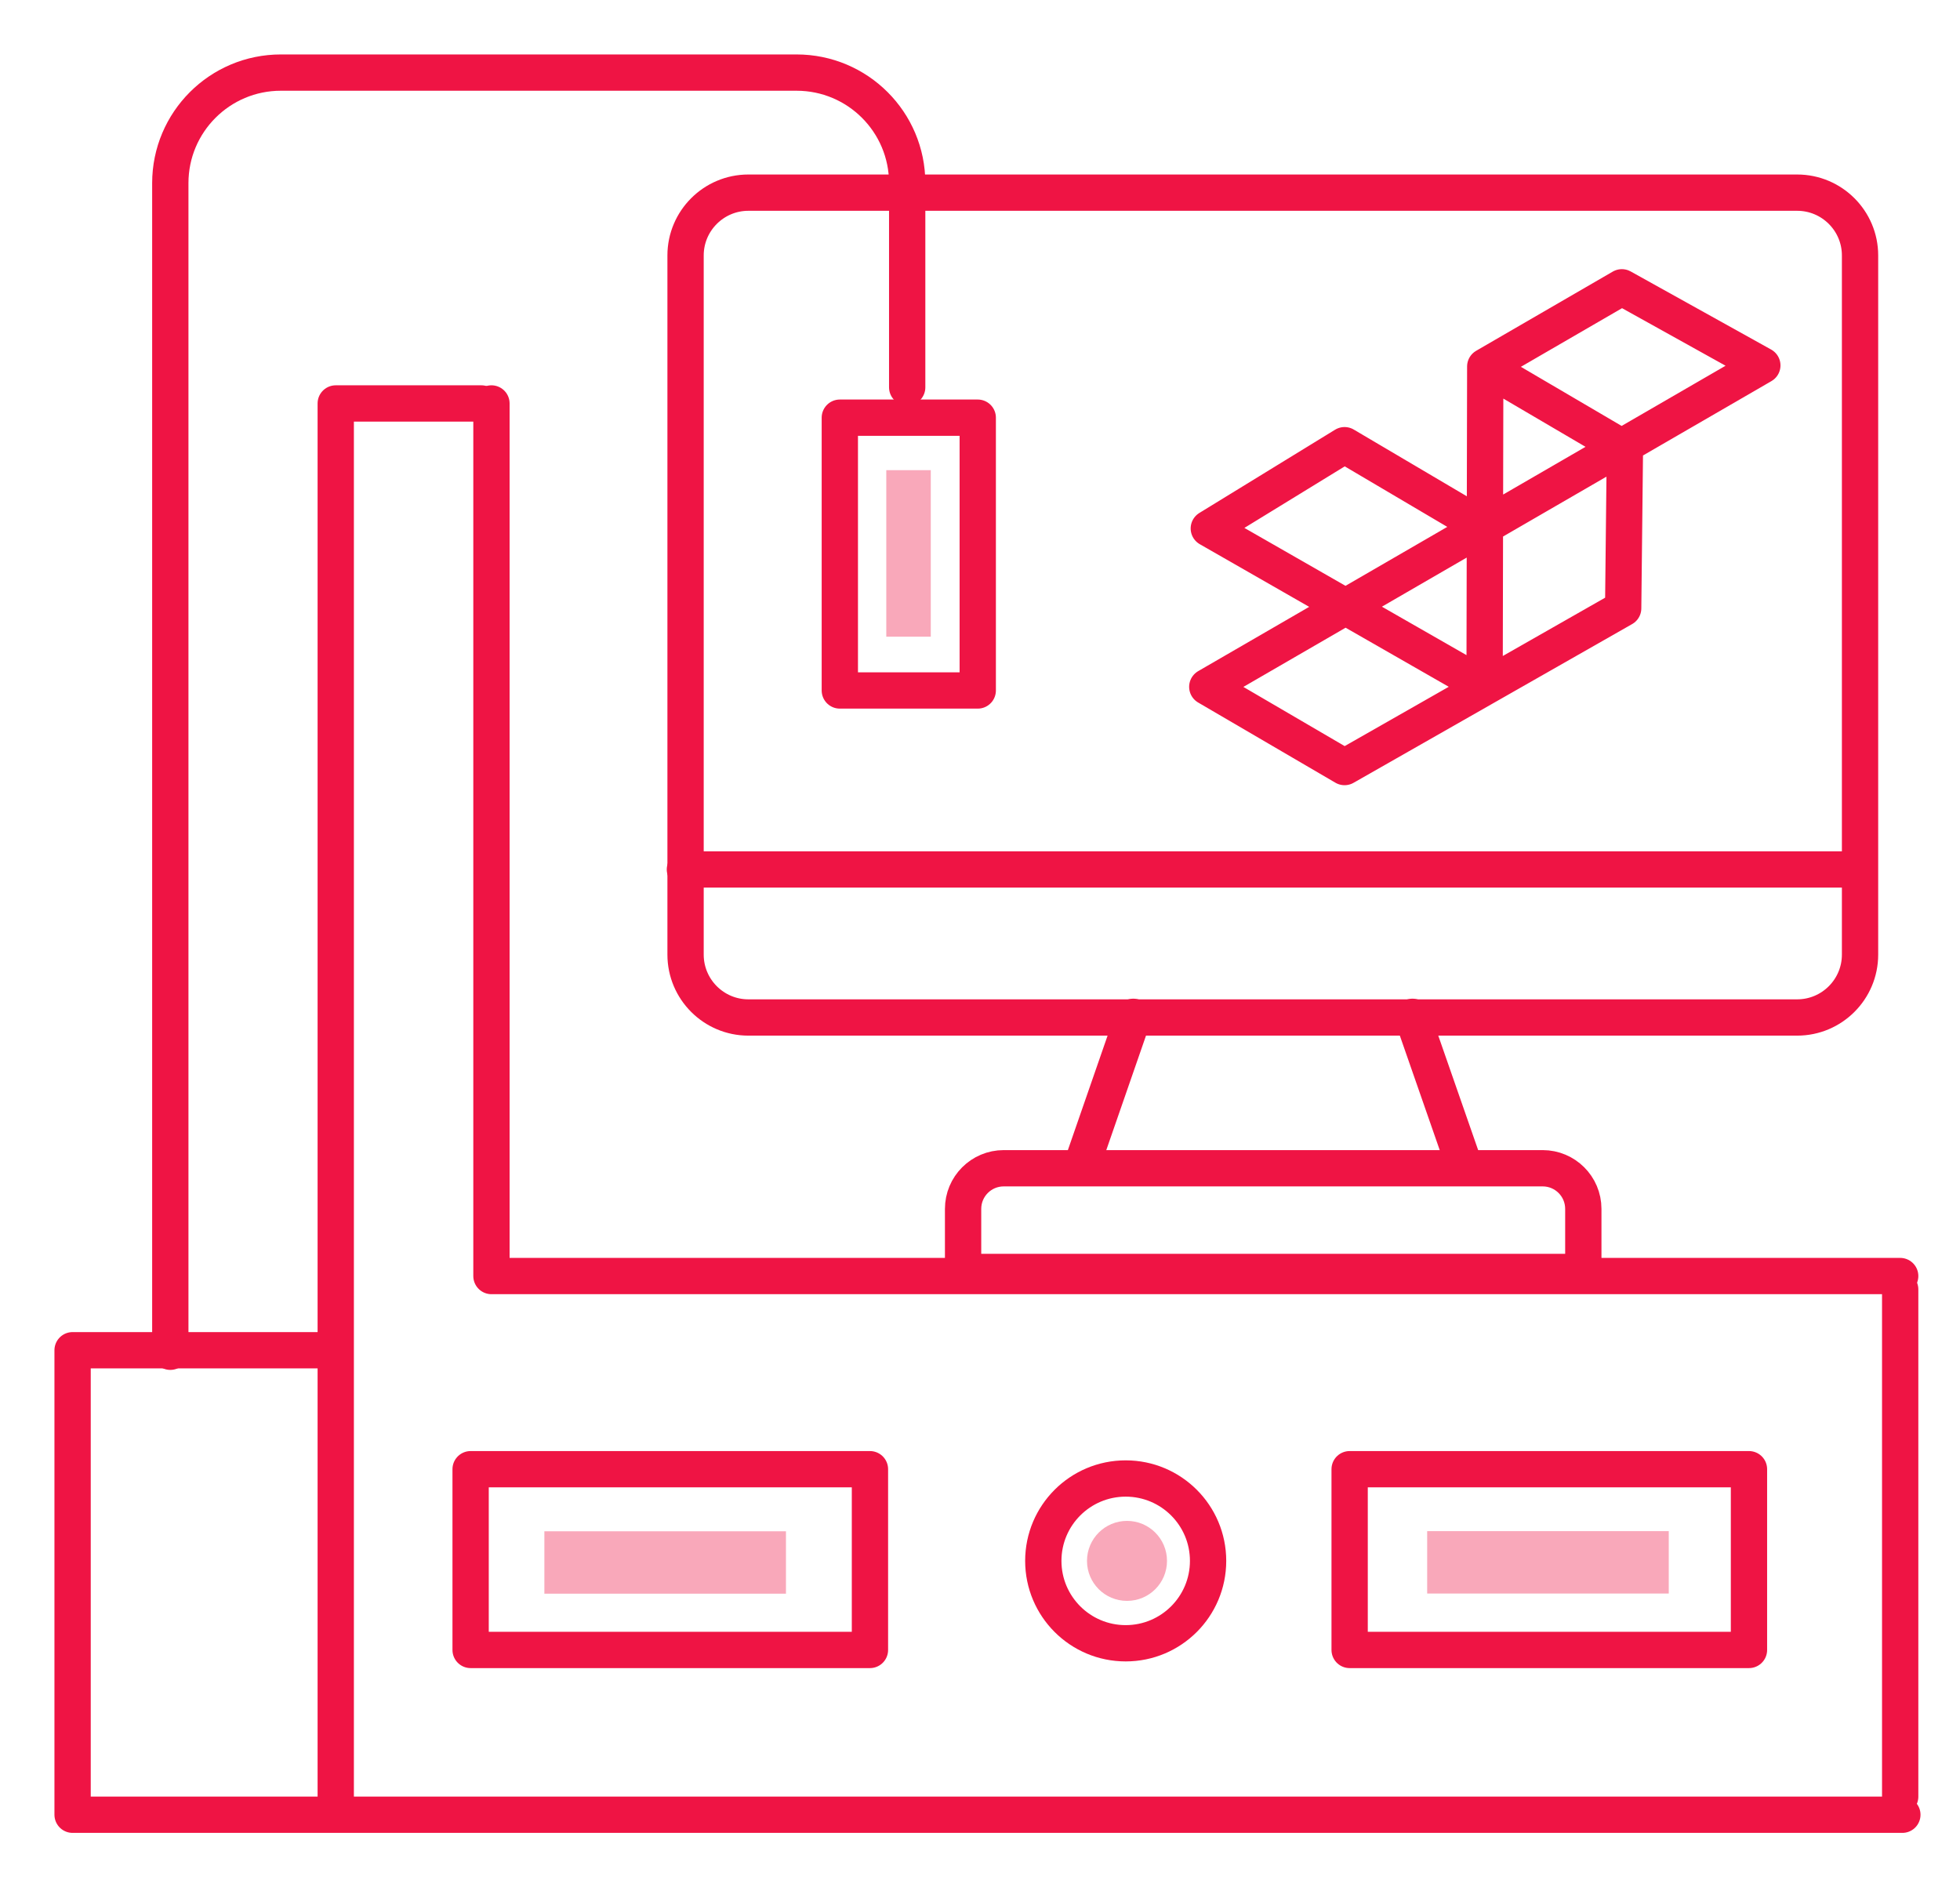 <?xml version="1.0" encoding="UTF-8"?><svg version="1.1" width="27px" height="26px" viewBox="0 0 27.0 26.0" xmlns="http://www.w3.org/2000/svg" xmlns:xlink="http://www.w3.org/1999/xlink"><defs><clipPath id="i0"><path d="M1440,0 L1440,900 L0,900 L0,0 L1440,0 Z"></path></clipPath><clipPath id="i1"><path d="M0.551,0 C0.856,0 1.102,0.247 1.102,0.551 C1.102,0.856 0.856,1.102 0.551,1.102 C0.247,1.102 0,0.856 0,0.551 C0,0.247 0.247,0 0.551,0 Z"></path></clipPath><clipPath id="i2"><path d="M0.613,0 L0.613,2.294 L0,2.294 L0,0 L0.613,0 Z"></path></clipPath><clipPath id="i3"><path d="M0.93,0 L0.93,3.328 L0.07,3.328 L0.07,0 L0.93,0 Z"></path></clipPath><clipPath id="i4"><path d="M0.93,0 L0.93,3.328 L0.07,3.328 L0.07,0 L0.93,0 Z"></path></clipPath></defs><g transform="translate(-290.0 -132.0)"><g clip-path="url(#i0)"><g transform="translate(291.0 133.0)"><g transform="translate(8.435 1.654)"><g transform="translate(0.009 -8.881784197001252e-16)"><path d="M15.313,11.363 L0.865,11.363 C0.388,11.363 0,10.975 0,10.497 L0,0.865 C0,0.388 0.388,0 0.865,0 L15.313,0 C15.791,0 16.179,0.388 16.179,0.865 L16.179,10.497 C16.179,10.975 15.791,11.363 15.313,11.363 Z" stroke="#EF1444" stroke-width="0.5" fill="none" stroke-linecap="round" stroke-linejoin="round"></path></g><g transform="translate(-1.7763568394002505e-15 9.176)"><path d="M0,0.148 L16.034,0.148" stroke="#EF1444" stroke-width="0.5" fill="none" stroke-linecap="round" stroke-linejoin="round"></path></g><g transform="translate(7.196 1.304)"><path d="M3.77,3.284 L1.891,2.175 L0.021,3.322 L3.82,5.498 L3.829,1.091 L5.711,0 L7.646,1.076 L0,5.504 L1.891,6.609 L5.729,4.422 L5.753,2.226 L3.868,1.12" stroke="#EF1444" stroke-width="0.5" fill="none" stroke-linecap="round" stroke-linejoin="round"></path></g><g transform="translate(3.832 13.44)"><path d="M8.544,1.429 L0,1.429 L0,0.56 C0,0.252 0.249,0 0.56,0 L7.984,0 C8.292,0 8.544,0.249 8.544,0.56 L8.544,1.429 Z" stroke="#EF1444" stroke-width="0.5" fill="none" stroke-linecap="round" stroke-linejoin="round"></path></g><g transform="translate(10.023 11.354)"><path d="M0,0 L0.694,1.992" stroke="#EF1444" stroke-width="0.5" fill="none" stroke-linecap="round" stroke-linejoin="round"></path></g><g transform="translate(5.486 11.354)"><path d="M0.691,0 L0,1.992" stroke="#EF1444" stroke-width="0.5" fill="none" stroke-linecap="round" stroke-linejoin="round"></path></g></g><g transform="translate(25.028 16.763)"><path d="M0.148,0 L0.148,6.988" stroke="#EF1444" stroke-width="0.5" fill="none" stroke-linecap="round" stroke-linejoin="round"></path></g><g transform="translate(3.625 4.558)"><path d="M0,19.193 L0,0 L2.006,0" stroke="#EF1444" stroke-width="0.5" fill="none" stroke-linecap="round" stroke-linejoin="round"></path></g><g transform="translate(0.0 17.601)"><path d="M25.206,6.399 L0,6.399 L0,0 L3.592,0" stroke="#EF1444" stroke-width="0.5" fill="none" stroke-linecap="round" stroke-linejoin="round"></path></g><g transform="translate(5.483 19.24)"><polygon points="0,0 5.501,0 5.501,2.49 0,2.49 0,0 0,0" stroke="#EF1444" stroke-width="0.5" fill="none" stroke-linecap="round" stroke-linejoin="round"></polygon></g><g transform="translate(17.592 19.24)"><polygon points="0,0 5.501,0 5.501,2.49 0,2.49 0,0 0,0" stroke="#EF1444" stroke-width="0.5" fill="none" stroke-linecap="round" stroke-linejoin="round"></polygon></g><g transform="translate(13.372 19.368)"><path d="M1.135,2.27 C1.762,2.27 2.27,1.762 2.27,1.135 C2.27,0.508 1.762,0 1.135,0 C0.508,0 0,0.508 0,1.135 C0,1.762 0.508,2.27 1.135,2.27 Z" stroke="#EF1444" stroke-width="0.5" fill="none" stroke-linecap="round" stroke-linejoin="round"></path></g><g transform="translate(5.77 4.558)"><path d="M19.406,12.021 L0,12.021 L0,0" stroke="#EF1444" stroke-width="0.5" fill="none" stroke-linecap="round" stroke-linejoin="round"></path></g><g transform="translate(10.569 4.754)"><polygon points="0,0 1.9,0 1.9,3.758 0,3.758 0,0 0,0" stroke="#EF1444" stroke-width="0.5" fill="none" stroke-linecap="round" stroke-linejoin="round"></polygon></g><g transform="translate(1.346 0.0)"><path d="M0,17.622 L0,1.523 C0,0.682 0.682,0 1.523,0 L8.627,0 C9.469,0 10.151,0.682 10.151,1.523 L10.151,4.336" stroke="#EF1444" stroke-width="0.5" fill="none" stroke-linecap="round" stroke-linejoin="round"></path></g><g transform="translate(13.974 19.952)"><g clip-path="url(#i1)"><polygon points="0,0 1.102,0 1.102,1.102 0,1.102 0,0" stroke="none" fill="rgba(239, 20, 68, 0.37)"></polygon></g></g><g transform="translate(11.209 5.477)"><g clip-path="url(#i2)"><polygon points="0,0 0.613,0 0.613,2.294 0,2.294 0,0" stroke="none" fill="rgba(239, 20, 68, 0.37)"></polygon></g></g><g transform="translate(9.827 20.025) rotate(90)"><g clip-path="url(#i3)"><polygon points="0.07,0 0.93,0 0.93,3.328 0.07,3.328 0.07,0" stroke="none" fill="rgba(239, 20, 68, 0.37)"></polygon></g></g><g transform="translate(21.988 20.023) rotate(90)"><g clip-path="url(#i4)"><polygon points="0.07,0 0.93,0 0.93,3.328 0.07,3.328 0.07,0" stroke="none" fill="rgba(239, 20, 68, 0.37)"></polygon></g></g></g></g></g></svg>